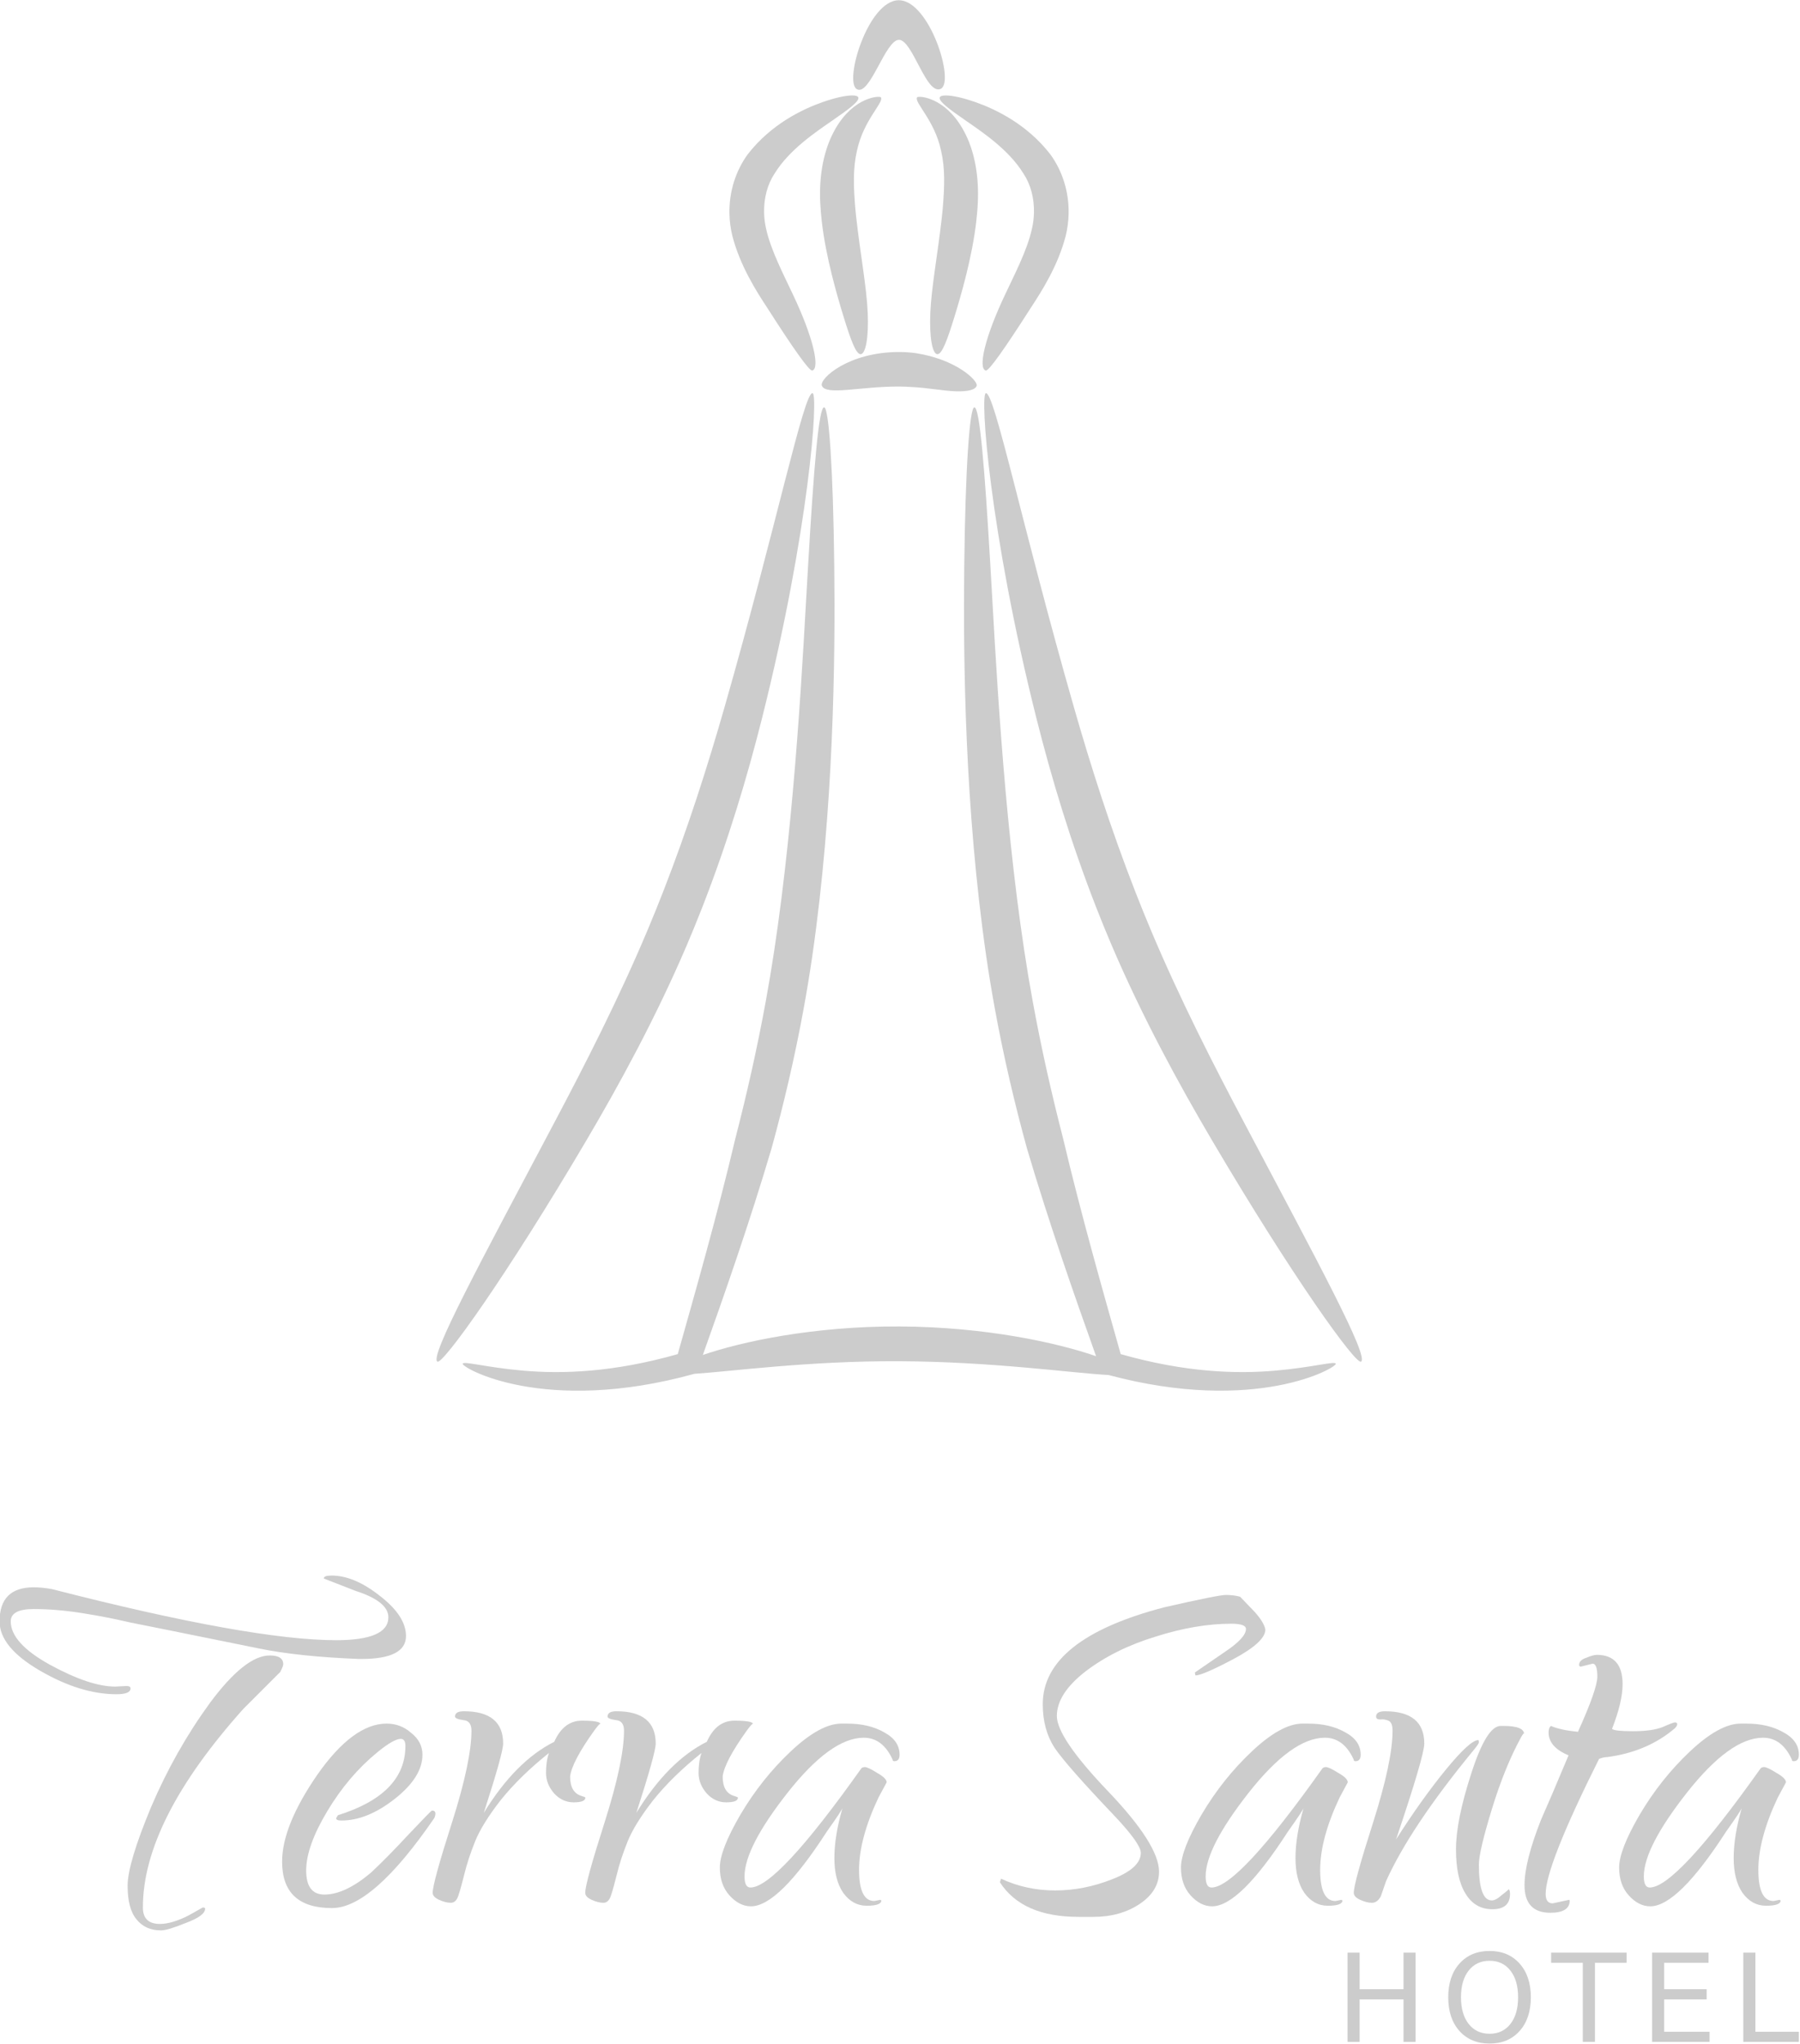 <?xml version="1.0" encoding="UTF-8" standalone="no"?>
<!-- Created with Inkscape (http://www.inkscape.org/) -->

<svg
   width="70.527mm"
   height="80.068mm"
   viewBox="0 0 70.527 80.068"
   version="1.1"
   id="svg11291"
   xmlns="http://www.w3.org/2000/svg"
   xmlns:svg="http://www.w3.org/2000/svg">
  <defs
     id="defs11288" />
  <g
     id="layer1"
     transform="translate(-19.628,-10.611)">
    <g
       transform="matrix(0.348,0,0,0.348,-21.257,31.824)"
       id="layer1-0"
       style="fill:#cccccc;stroke-width:2.872">
      <path
         id="path4629-6"
         d="m 218.739,-21.335 c -5.753,-0.011 -9.015,3.017 -8.72,3.784 0.445,1.157 4.349,0.077 8.706,0.103 0.491,0.003 0.963,0.021 1.425,0.054 1.799,0.084 3.563,0.433 4.922,0.479 1.375,0.047 2.259,-0.165 2.381,-0.636 0.145,-0.561 -2.291,-2.962 -6.896,-3.663 -0.591,-0.079 -1.199,-0.119 -1.818,-0.121 z m -9.762,4.634 c -0.979,-0.179 -4.034,14.815 -9.936,35.415 -1.86,6.492 -4.106,13.565 -6.904,20.726 -0.547,1.401 -1.106,2.78 -1.676,4.139 -3.313,7.899 -7.2,15.463 -10.543,21.78 -8.346,15.765 -14.117,26.405 -13.182,26.945 0.599,0.346 7.683,-9.479 16.788,-24.929 3.691,-6.26 7.803,-13.784 11.293,-21.952 0.596,-1.397 1.176,-2.817 1.739,-4.258 2.881,-7.376 5.058,-14.639 6.734,-21.31 5.309,-21.13 6.357,-36.434 5.687,-36.557 z m 19.506,0 c -0.67,0.122 0.377,15.427 5.686,36.557 1.676,6.672 3.853,13.934 6.735,21.31 0.563,1.441 1.142,2.86 1.738,4.258 3.49,8.168 7.603,15.692 11.294,21.952 9.105,15.45 16.189,25.275 16.788,24.929 0.935,-0.54 -4.836,-11.181 -13.182,-26.945 -3.343,-6.318 -7.23,-13.881 -10.543,-21.78 -0.571,-1.359 -1.129,-2.738 -1.676,-4.139 -2.798,-7.161 -5.044,-14.234 -6.905,-20.726 -5.902,-20.6 -8.957,-35.594 -9.936,-35.415 z m -18.21,1.592 c -0.605,-0.011 -1.158,6.76 -1.805,17.841 -0.589,10.093 -1.405,27.405 -3.814,43.319 -0.288,1.907 -0.609,3.83 -0.964,5.771 -0.975,5.326 -2.147,10.471 -3.41,15.366 -2.012,8.533 -4.598,17.584 -6.485,24.269 -7.268,2.068 -13.036,2.248 -17.442,1.858 -4.232,-0.374 -6.655,-1.102 -6.773,-0.777 -0.155,0.428 9.161,5.821 26.089,1.137 4.165,-0.272 12.878,-1.464 23.045,-1.419 10.574,0.046 19.622,1.351 23.577,1.552 16.611,4.441 25.744,-0.846 25.591,-1.27 -0.118,-0.325 -2.541,0.403 -6.773,0.777 -4.405,0.39 -10.174,0.21 -17.442,-1.858 -1.887,-6.685 -4.473,-15.736 -6.485,-24.269 -1.263,-4.895 -2.434,-10.04 -3.409,-15.366 -0.355,-1.941 -0.677,-3.864 -0.964,-5.771 -2.409,-15.914 -3.226,-33.226 -3.815,-43.319 -0.647,-11.081 -1.2,-17.852 -1.805,-17.841 -0.528,0.01 -1.013,6.79 -1.139,17.911 -0.12,10.537 0.063,27.202 2.478,43.884 0.285,1.958 0.609,3.931 0.973,5.919 0.999,5.457 2.237,10.703 3.602,15.671 2.482,8.405 5.432,16.811 7.791,23.415 -4.378,-1.515 -12.462,-3.306 -22.163,-3.346 -9.658,-0.04 -17.721,1.7 -22.112,3.208 2.352,-6.585 5.277,-14.93 7.743,-23.277 1.366,-4.968 2.604,-10.214 3.602,-15.671 0.364,-1.988 0.688,-3.961 0.973,-5.919 2.416,-16.682 2.598,-33.347 2.478,-43.884 -0.127,-11.121 -0.612,-17.901 -1.14,-17.911 z"
         style="fill:#cccccc;fill-opacity:1;stroke:none;stroke-width:0.76px;stroke-linecap:butt;stroke-linejoin:miter;stroke-opacity:1" />
      <path
         id="path962-0"
         d="m 218.684,-60.931 c -3.462,0 -6.202,9.157 -4.731,10.007 1.471,0.849 3.213,-5.55 4.748,-5.55 1.535,0 3.061,6.262 4.697,5.519 1.635,-0.743 -1.252,-9.975 -4.714,-9.975 z m -5.283,10.717 c -0.681,0.007 -1.816,0.232 -3.293,0.749 -2.22,0.778 -5.788,2.457 -8.44,5.883 -1.344,1.857 -2.103,4.188 -2.055,6.667 0.017,0.869 0.133,1.722 0.338,2.543 0.866,3.323 2.661,6.147 3.96,8.123 2.719,4.251 4.686,7.091 5.028,6.999 0.901,-0.243 0.105,-3.769 -2.187,-8.579 -0.983,-2.12 -2.496,-4.963 -3.025,-7.449 -0.125,-0.556 -0.197,-1.135 -0.211,-1.722 -0.041,-1.673 0.387,-3.239 1.196,-4.444 1.654,-2.687 4.675,-4.688 6.457,-5.923 1.957,-1.356 3.125,-2.219 2.945,-2.643 -0.058,-0.136 -0.304,-0.21 -0.713,-0.206 z m 10.614,0 c -0.409,-0.004 -0.655,0.07 -0.713,0.206 -0.181,0.424 0.988,1.287 2.945,2.643 1.782,1.235 4.803,3.235 6.457,5.923 0.809,1.205 1.238,2.771 1.196,4.444 -0.015,0.587 -0.086,1.166 -0.211,1.722 -0.529,2.486 -2.043,5.329 -3.025,7.449 -2.292,4.81 -3.088,8.336 -2.187,8.579 0.342,0.092 2.309,-2.748 5.028,-6.999 1.299,-1.976 3.094,-4.8 3.96,-8.123 0.205,-0.821 0.321,-1.674 0.338,-2.543 0.048,-2.48 -0.711,-4.811 -2.055,-6.667 -2.652,-3.427 -6.22,-5.105 -8.44,-5.883 -1.477,-0.517 -2.611,-0.742 -3.293,-0.749 z m -7.551,0.156 c -0.811,-0.039 -3.828,0.605 -5.637,5.086 -0.916,2.349 -1.18,5.02 -0.917,7.914 0.027,0.329 0.059,0.658 0.097,0.989 0.459,4.069 1.75,8.451 2.452,10.74 0.803,2.615 1.409,4.278 1.94,4.237 0.542,-0.042 0.91,-1.823 0.783,-4.701 -0.126,-2.855 -0.846,-6.682 -1.295,-10.711 -0.034,-0.302 -0.064,-0.601 -0.092,-0.897 -0.227,-2.647 -0.269,-4.667 0.172,-6.564 0.736,-3.508 3.078,-5.463 2.7,-6.043 -0.016,-0.024 -0.087,-0.044 -0.203,-0.05 z m 4.488,0 c -0.116,0.006 -0.187,0.025 -0.203,0.05 -0.378,0.581 1.964,2.535 2.7,6.043 0.442,1.897 0.4,3.918 0.172,6.564 -0.028,0.296 -0.059,0.595 -0.092,0.897 -0.449,4.029 -1.169,7.856 -1.295,10.711 -0.127,2.878 0.241,4.659 0.783,4.701 0.531,0.041 1.136,-1.622 1.94,-4.237 0.703,-2.288 1.993,-6.67 2.452,-10.74 0.037,-0.331 0.07,-0.66 0.097,-0.989 0.262,-2.894 -0.001,-5.565 -0.917,-7.914 -1.808,-4.481 -4.826,-5.126 -5.637,-5.086 z"
         style="fill:#cccccc;fill-opacity:1;stroke:none;stroke-width:0.76px;stroke-linecap:butt;stroke-linejoin:miter;stroke-opacity:1" />
      <path
         id="path963"
         d="m 154.799,116.382 c -0.573,0 -0.86,0.11 -0.86,0.331 l 3.57,1.389 c 2.469,0.793 3.704,1.786 3.704,2.976 0,1.719 -1.962,2.579 -5.885,2.579 -6.392,0 -17.06,-1.918 -32.005,-5.753 -0.749,-0.132 -1.433,-0.199 -2.05,-0.199 -2.557,0 -3.835,1.279 -3.835,3.835 0,1.94 1.521,3.791 4.563,5.555 3.042,1.763 5.907,2.644 8.596,2.644 1.058,0 1.587,-0.22 1.587,-0.661 0,-0.176 -0.155,-0.264 -0.464,-0.264 l -1.255,0.065 c -1.896,0 -4.343,-0.816 -7.34,-2.447 -2.954,-1.631 -4.43,-3.261 -4.43,-4.892 0,-0.926 0.86,-1.389 2.579,-1.389 1.719,0 3.548,0.154 5.488,0.462 1.102,0.176 1.984,0.331 2.645,0.464 0.705,0.132 1.631,0.33 2.777,0.594 1.146,0.221 5.951,1.19 14.414,2.909 2.998,0.617 6.767,1.014 11.308,1.19 h 0.264 c 3.35,0 5.026,-0.86 5.026,-2.579 0,-1.499 -0.97,-2.998 -2.909,-4.497 -1.94,-1.543 -3.769,-2.314 -5.488,-2.314 z"
         style="font-style:normal;font-variant:normal;font-weight:normal;font-stretch:normal;font-size:27.707px;line-height:1.25;font-family:Qwigley;-inkscape-font-specification:Qwigley;letter-spacing:0px;word-spacing:0px;fill:#cccccc;fill-opacity:1;stroke:none;stroke-width:1.492" />
      <path
         id="path960"
         d="m 255.52,118.563 c -0.573,0 -2.886,0.463 -6.942,1.389 -9.125,2.38 -13.688,6.018 -13.688,10.911 -3e-5,1.896 0.44,3.527 1.322,4.894 0.926,1.367 3.218,3.966 6.877,7.802 1.896,2.028 2.844,3.373 2.844,4.034 0,1.146 -1.08,2.138 -3.24,2.976 -2.116,0.838 -4.254,1.255 -6.414,1.255 -2.16,0 -4.188,-0.44 -6.084,-1.322 l -0.132,0.397 c 1.675,2.601 4.628,3.901 8.86,3.901 h 1.654 c 2.028,0 3.769,-0.484 5.224,-1.454 1.455,-0.97 2.182,-2.182 2.182,-3.637 0,-2.028 -1.918,-5.048 -5.753,-9.06 -3.835,-4.012 -5.752,-6.833 -5.752,-8.464 0,-1.675 1.08,-3.35 3.24,-5.026 2.204,-1.675 4.827,-2.975 7.868,-3.901 3.042,-0.97 5.886,-1.455 8.53,-1.455 1.102,0 1.653,0.199 1.653,0.596 0,0.661 -0.793,1.521 -2.38,2.579 l -3.372,2.315 0.065,0.331 c 0.529,0 1.962,-0.618 4.298,-1.852 2.38,-1.278 3.572,-2.381 3.572,-3.306 -0.088,-0.529 -0.485,-1.19 -1.19,-1.983 l -1.654,-1.719 c -0.485,-0.132 -1.014,-0.199 -1.587,-0.199 z"
         style="font-style:normal;font-variant:normal;font-weight:normal;font-stretch:normal;font-size:27.707px;line-height:1.25;font-family:Qwigley;-inkscape-font-specification:Qwigley;letter-spacing:0px;word-spacing:0px;fill:#cccccc;fill-opacity:1;stroke:none;stroke-width:1.492" />
      <path
         id="path958"
         d="m 297.265,125.308 c -0.264,0 -0.661,0.11 -1.19,0.331 -0.529,0.176 -0.794,0.442 -0.794,0.794 0,0.132 0.066,0.197 0.199,0.197 l 1.322,-0.331 c 0.353,0 0.529,0.485 0.529,1.455 0,0.926 -0.727,2.998 -2.182,6.216 -1.322,-0.132 -2.336,-0.352 -3.041,-0.661 -0.176,0.132 -0.265,0.374 -0.265,0.726 0,1.102 0.749,1.963 2.248,2.58 -1.367,3.262 -2.403,5.686 -3.108,7.273 -1.234,3.13 -1.851,5.577 -1.851,7.34 0,2.072 0.97,3.108 2.909,3.108 1.455,0 2.182,-0.463 2.182,-1.389 l -0.065,-0.067 -1.852,0.397 c -0.529,0 -0.793,-0.353 -0.793,-1.058 0,-2.116 2.006,-7.186 6.017,-15.209 0.353,-0.132 0.662,-0.199 0.926,-0.199 2.998,-0.397 5.532,-1.476 7.604,-3.24 0.176,-0.176 0.264,-0.33 0.264,-0.462 0,-0.132 -0.088,-0.199 -0.264,-0.199 -0.132,0 -0.595,0.176 -1.389,0.529 -0.793,0.309 -1.896,0.462 -3.306,0.462 -1.411,0 -2.204,-0.088 -2.38,-0.264 0.793,-2.028 1.19,-3.703 1.19,-5.026 0,-2.204 -0.97,-3.306 -2.909,-3.306 z"
         style="font-style:normal;font-variant:normal;font-weight:normal;font-stretch:normal;font-size:27.707px;line-height:1.25;font-family:Qwigley;-inkscape-font-specification:Qwigley;letter-spacing:0px;word-spacing:0px;fill:#cccccc;fill-opacity:1;stroke:none;stroke-width:1.492" />
      <path
         id="path956"
         d="m 147.856,125.375 c -1.851,0 -4.1,1.785 -6.745,5.356 -2.601,3.571 -4.805,7.472 -6.613,11.704 -1.763,4.232 -2.644,7.186 -2.644,8.861 0,1.719 0.33,2.975 0.992,3.769 0.661,0.838 1.587,1.255 2.777,1.255 0.485,0 1.432,-0.287 2.843,-0.86 1.411,-0.529 2.116,-1.057 2.116,-1.586 0,-0.088 -0.088,-0.133 -0.264,-0.133 l -1.654,0.926 c -1.234,0.617 -2.292,0.926 -3.173,0.926 -1.278,0 -1.918,-0.618 -1.918,-1.852 0,-6.48 3.768,-13.929 11.307,-22.349 l 4.166,-4.166 c 0.221,-0.441 0.331,-0.727 0.331,-0.86 0,-0.661 -0.507,-0.992 -1.521,-0.992 z"
         style="font-style:normal;font-variant:normal;font-weight:normal;font-stretch:normal;font-size:27.707px;line-height:1.25;font-family:Qwigley;-inkscape-font-specification:Qwigley;letter-spacing:0px;word-spacing:0px;fill:#cccccc;fill-opacity:1;stroke:none;stroke-width:1.492" />
      <path
         id="path954"
         d="m 169.708,131.656 c -0.661,0 -0.992,0.199 -0.992,0.596 0,0.176 0.308,0.309 0.925,0.397 0.617,0.044 0.926,0.441 0.926,1.19 0,2.292 -0.728,5.73 -2.183,10.315 -1.455,4.541 -2.182,7.185 -2.182,7.935 0,0.309 0.243,0.573 0.728,0.793 0.485,0.221 0.925,0.331 1.322,0.331 0.397,0 0.683,-0.286 0.86,-0.86 0.176,-0.529 0.397,-1.322 0.661,-2.38 0.265,-1.102 0.662,-2.314 1.191,-3.637 0.529,-1.322 1.499,-2.888 2.909,-4.695 1.455,-1.807 3.261,-3.57 5.421,-5.289 -0.22,0.617 -0.331,1.367 -0.331,2.248 0,0.838 0.309,1.61 0.926,2.315 0.617,0.661 1.344,0.992 2.182,0.992 0.882,0 1.323,-0.176 1.323,-0.529 0,-0.044 -0.155,-0.11 -0.464,-0.199 -0.838,-0.265 -1.255,-0.991 -1.255,-2.182 0.132,-1.102 1.036,-2.821 2.711,-5.158 0.415,-0.566 0.651,-0.824 0.71,-0.776 -0.085,-0.231 -0.779,-0.349 -2.099,-0.349 -1.367,0 -2.403,0.793 -3.108,2.38 -2.909,1.455 -5.554,4.122 -7.935,8.001 1.455,-4.496 2.182,-7.098 2.182,-7.803 0,-2.425 -1.476,-3.637 -4.43,-3.637 z"
         style="font-style:normal;font-variant:normal;font-weight:normal;font-stretch:normal;font-size:27.707px;line-height:1.25;font-family:Qwigley;-inkscape-font-specification:Qwigley;letter-spacing:0px;word-spacing:0px;fill:#cccccc;fill-opacity:1;stroke:none;stroke-width:1.492" />
      <path
         id="path952"
         d="m 185.098,133.063 c 0.005,0.017 0.017,0.031 0.017,0.048 0,-0.025 -0.007,-0.04 -0.017,-0.048 z"
         style="font-style:normal;font-variant:normal;font-weight:normal;font-stretch:normal;font-size:27.707px;line-height:1.25;font-family:Qwigley;-inkscape-font-specification:Qwigley;letter-spacing:0px;word-spacing:0px;fill:#cccccc;fill-opacity:1;stroke:none;stroke-width:1.492" />
      <path
         id="path950"
         d="m 186.885,131.656 c -0.661,0 -0.993,0.199 -0.993,0.596 0,0.176 0.309,0.309 0.926,0.397 0.617,0.044 0.926,0.441 0.926,1.19 0,2.292 -0.728,5.73 -2.183,10.315 -1.455,4.541 -2.182,7.185 -2.182,7.935 0,0.309 0.243,0.573 0.728,0.793 0.485,0.221 0.925,0.331 1.322,0.331 0.397,0 0.683,-0.286 0.86,-0.86 0.176,-0.529 0.397,-1.322 0.661,-2.38 0.264,-1.102 0.661,-2.314 1.19,-3.637 0.529,-1.322 1.5,-2.888 2.91,-4.695 1.455,-1.807 3.261,-3.57 5.421,-5.289 -0.221,0.617 -0.331,1.367 -0.331,2.248 0,0.838 0.309,1.61 0.926,2.315 0.617,0.661 1.344,0.992 2.182,0.992 0.882,0 1.322,-0.176 1.322,-0.529 0,-0.044 -0.154,-0.11 -0.462,-0.199 -0.838,-0.265 -1.257,-0.991 -1.257,-2.182 0.132,-1.102 1.037,-2.821 2.712,-5.158 0.415,-0.566 0.651,-0.824 0.71,-0.776 -0.085,-0.232 -0.779,-0.349 -2.099,-0.349 -1.367,0 -2.402,0.793 -3.108,2.38 -2.909,1.455 -5.554,4.122 -7.935,8.001 1.455,-4.496 2.182,-7.098 2.182,-7.803 0,-2.425 -1.476,-3.637 -4.43,-3.637 z"
         style="font-style:normal;font-variant:normal;font-weight:normal;font-stretch:normal;font-size:27.707px;line-height:1.25;font-family:Qwigley;-inkscape-font-specification:Qwigley;letter-spacing:0px;word-spacing:0px;fill:#cccccc;fill-opacity:1;stroke:none;stroke-width:1.492" />
      <path
         id="path948"
         d="m 202.275,133.063 c 0.005,0.017 0.017,0.031 0.017,0.048 0,-0.025 -0.007,-0.04 -0.017,-0.048 z"
         style="font-style:normal;font-variant:normal;font-weight:normal;font-stretch:normal;font-size:27.707px;line-height:1.25;font-family:Qwigley;-inkscape-font-specification:Qwigley;letter-spacing:0px;word-spacing:0px;fill:#cccccc;fill-opacity:1;stroke:none;stroke-width:1.492" />
      <path
         id="path946"
         d="m 273.415,131.656 c -0.661,0 -0.993,0.199 -0.993,0.596 0,0.221 0.155,0.331 0.464,0.331 0.309,-0.044 0.616,-2.9e-4 0.925,0.132 0.309,0.132 0.464,0.508 0.464,1.125 0,2.292 -0.728,5.73 -2.183,10.315 -1.455,4.541 -2.182,7.185 -2.182,7.935 0,0.309 0.243,0.573 0.728,0.793 0.485,0.221 0.925,0.331 1.322,0.331 0.397,0 0.727,-0.241 0.992,-0.726 l 0.596,-1.719 c 1.851,-4.1 5.157,-9.038 9.918,-14.813 0.353,-0.441 0.529,-0.705 0.529,-0.793 0,-0.132 -0.021,-0.22 -0.065,-0.264 -0.617,0 -1.83,1.101 -3.637,3.305 -1.807,2.204 -3.682,4.828 -5.621,7.869 2.116,-6.26 3.174,-9.853 3.174,-10.779 0,-2.425 -1.476,-3.637 -4.43,-3.637 z"
         style="font-style:normal;font-variant:normal;font-weight:normal;font-stretch:normal;font-size:27.707px;line-height:1.25;font-family:Qwigley;-inkscape-font-specification:Qwigley;letter-spacing:0px;word-spacing:0px;fill:#cccccc;fill-opacity:1;stroke:none;stroke-width:1.492" />
      <path
         id="path944"
         d="m 161.017,133.044 c -2.513,0 -5.113,1.918 -7.802,5.753 -2.645,3.835 -3.967,7.097 -3.967,9.786 0,3.483 1.873,5.224 5.62,5.224 3.042,0 6.876,-3.372 11.505,-10.116 0.088,-0.176 0.133,-0.353 0.133,-0.529 0,-0.221 -0.133,-0.331 -0.397,-0.331 -0.044,0 -0.904,0.881 -2.579,2.644 -1.631,1.763 -3.064,3.218 -4.298,4.365 -1.94,1.631 -3.681,2.447 -5.224,2.447 -1.367,0 -2.05,-0.905 -2.05,-2.712 0,-1.807 0.793,-4.033 2.38,-6.678 1.587,-2.645 3.46,-4.849 5.62,-6.613 1.234,-1.014 2.116,-1.521 2.645,-1.521 0.353,0 0.529,0.265 0.529,0.794 0,3.615 -2.535,6.215 -7.604,7.802 l -0.199,0.332 c 0,0.176 0.199,0.264 0.596,0.264 1.94,0 3.945,-0.816 6.017,-2.447 2.072,-1.631 3.108,-3.284 3.108,-4.959 0,-0.97 -0.419,-1.786 -1.257,-2.447 -0.793,-0.705 -1.719,-1.058 -2.777,-1.058 z"
         style="font-style:normal;font-variant:normal;font-weight:normal;font-stretch:normal;font-size:27.707px;line-height:1.25;font-family:Qwigley;-inkscape-font-specification:Qwigley;letter-spacing:0px;word-spacing:0px;fill:#cccccc;fill-opacity:1;stroke:none;stroke-width:1.492" />
      <path
         id="path942"
         d="m 212.223,133.044 c -1.587,0 -3.482,1.036 -5.687,3.108 -2.204,2.072 -4.1,4.453 -5.687,7.142 -1.543,2.645 -2.315,4.628 -2.315,5.951 0,1.278 0.353,2.314 1.058,3.108 0.749,0.838 1.565,1.257 2.447,1.257 2.072,0 4.916,-2.799 8.531,-8.397 1.19,-1.675 1.785,-2.58 1.785,-2.712 -0.617,2.116 -0.925,4.013 -0.925,5.688 0,1.631 0.33,2.931 0.992,3.901 0.705,0.97 1.587,1.455 2.645,1.455 1.102,0 1.653,-0.199 1.653,-0.596 l -0.132,-0.067 -0.661,0.133 c -1.146,0 -1.719,-1.169 -1.719,-3.505 0,-2.336 0.727,-5.048 2.182,-8.133 l 0.926,-1.719 c 0,-0.309 -0.353,-0.661 -1.058,-1.058 -0.705,-0.441 -1.168,-0.661 -1.389,-0.661 -0.176,0 -0.309,0.044 -0.397,0.132 -6.348,8.949 -10.514,13.423 -12.498,13.423 -0.441,0 -0.661,-0.418 -0.661,-1.255 0,-2.16 1.609,-5.29 4.827,-9.39 3.262,-4.144 6.128,-6.216 8.597,-6.216 1.411,0 2.49,0.816 3.24,2.447 0,0.132 0.066,0.199 0.199,0.199 0.397,0 0.594,-0.243 0.594,-0.728 0,-1.058 -0.573,-1.896 -1.719,-2.513 -1.146,-0.661 -2.535,-0.992 -4.166,-0.992 z"
         style="font-style:normal;font-variant:normal;font-weight:normal;font-stretch:normal;font-size:27.707px;line-height:1.25;font-family:Qwigley;-inkscape-font-specification:Qwigley;letter-spacing:0px;word-spacing:0px;fill:#cccccc;fill-opacity:1;stroke:none;stroke-width:1.492" />
      <path
         id="path940"
         d="m 264.141,133.044 c -1.587,0 -3.482,1.036 -5.687,3.108 -2.204,2.072 -4.1,4.453 -5.687,7.142 -1.543,2.645 -2.315,4.628 -2.315,5.951 0,1.278 0.353,2.314 1.058,3.108 0.749,0.838 1.565,1.257 2.447,1.257 2.072,0 4.914,-2.799 8.529,-8.397 1.19,-1.675 1.786,-2.58 1.786,-2.712 -0.617,2.116 -0.926,4.013 -0.926,5.688 0,1.631 0.332,2.931 0.993,3.901 0.705,0.97 1.586,1.455 2.644,1.455 1.102,0 1.654,-0.199 1.654,-0.596 l -0.132,-0.067 -0.662,0.133 c -1.146,0 -1.719,-1.169 -1.719,-3.505 0,-2.336 0.728,-5.048 2.183,-8.133 l 0.925,-1.719 c 0,-0.309 -0.352,-0.661 -1.057,-1.058 -0.705,-0.441 -1.168,-0.661 -1.389,-0.661 -0.176,0 -0.309,0.044 -0.397,0.132 -6.348,8.949 -10.514,13.423 -12.498,13.423 -0.441,0 -0.661,-0.418 -0.661,-1.255 0,-2.16 1.609,-5.29 4.827,-9.39 3.262,-4.144 6.127,-6.216 8.596,-6.216 1.411,0 2.492,0.816 3.241,2.447 0,0.132 0.065,0.199 0.197,0.199 0.397,0 0.596,-0.243 0.596,-0.728 0,-1.058 -0.573,-1.896 -1.719,-2.513 -1.146,-0.661 -2.535,-0.992 -4.166,-0.992 z"
         style="font-style:normal;font-variant:normal;font-weight:normal;font-stretch:normal;font-size:27.707px;line-height:1.25;font-family:Qwigley;-inkscape-font-specification:Qwigley;letter-spacing:0px;word-spacing:0px;fill:#cccccc;fill-opacity:1;stroke:none;stroke-width:1.492" />
      <path
         id="path938"
         d="m 313.475,133.044 c -1.587,0 -3.482,1.036 -5.687,3.108 -2.204,2.072 -4.1,4.453 -5.687,7.142 -1.543,2.645 -2.315,4.628 -2.315,5.951 0,1.278 0.353,2.314 1.058,3.108 0.749,0.838 1.565,1.257 2.447,1.257 2.072,0 4.916,-2.799 8.531,-8.397 1.19,-1.675 1.785,-2.58 1.785,-2.712 -0.617,2.116 -0.925,4.013 -0.925,5.688 0,1.631 0.33,2.931 0.992,3.901 0.705,0.97 1.587,1.455 2.645,1.455 1.102,0 1.653,-0.199 1.653,-0.596 l -0.132,-0.067 -0.661,0.133 c -1.146,0 -1.719,-1.169 -1.719,-3.505 0,-2.336 0.727,-5.048 2.182,-8.133 l 0.926,-1.719 c 0,-0.309 -0.353,-0.661 -1.058,-1.058 -0.705,-0.441 -1.168,-0.661 -1.389,-0.661 -0.176,0 -0.309,0.044 -0.397,0.132 -6.348,8.949 -10.513,13.423 -12.497,13.423 -0.441,0 -0.662,-0.418 -0.662,-1.255 0,-2.16 1.609,-5.29 4.827,-9.39 3.262,-4.144 6.128,-6.216 8.597,-6.216 1.411,0 2.49,0.816 3.24,2.447 0,0.132 0.066,0.199 0.199,0.199 0.397,0 0.594,-0.243 0.594,-0.728 0,-1.058 -0.573,-1.896 -1.719,-2.513 -1.146,-0.661 -2.535,-0.992 -4.166,-0.992 z"
         style="font-style:normal;font-variant:normal;font-weight:normal;font-stretch:normal;font-size:27.707px;line-height:1.25;font-family:Qwigley;-inkscape-font-specification:Qwigley;letter-spacing:0px;word-spacing:0px;fill:#cccccc;fill-opacity:1;stroke:none;stroke-width:1.492" />
      <path
         id="path4550-8"
         d="m 286.441,133.309 c -1.058,0 -2.16,1.785 -3.306,5.356 -1.146,3.527 -1.719,6.369 -1.719,8.529 0,2.16 0.353,3.814 1.058,4.96 0.705,1.19 1.72,1.785 3.042,1.785 1.322,0 1.983,-0.573 1.983,-1.719 0,-0.353 -0.066,-0.529 -0.199,-0.529 0.088,0 -0.132,0.199 -0.661,0.596 -0.485,0.441 -0.881,0.661 -1.19,0.661 -0.97,0 -1.455,-1.345 -1.455,-4.034 0,-0.97 0.485,-3.042 1.455,-6.216 0.97,-3.174 2.072,-5.885 3.306,-8.133 0.221,-0.397 0.331,-0.507 0.331,-0.331 0,-0.617 -0.772,-0.925 -2.315,-0.925 z"
         style="font-style:normal;font-variant:normal;font-weight:normal;font-stretch:normal;font-size:27.707px;line-height:1.25;font-family:Qwigley;-inkscape-font-specification:Qwigley;letter-spacing:0px;word-spacing:0px;fill:#cccccc;fill-opacity:1;stroke:none;stroke-width:1.492" />
      <path
         d="m 269.209,158.824 h 1.359 v 4.119 h 4.94 v -4.119 h 1.359 v 10.047 h -1.359 v -4.785 h -4.94 v 4.785 h -1.359 z"
         style="font-style:normal;font-variant:normal;font-weight:normal;font-stretch:normal;font-size:8.911px;line-height:1.25;font-family:Qwigley;-inkscape-font-specification:Qwigley;text-align:center;letter-spacing:1.003px;word-spacing:0px;text-anchor:middle;fill:#cccccc;fill-opacity:1;stroke:none;stroke-width:0.536"
         id="path195-5" />
      <path
         d="m 285.201,159.739 q -1.481,0 -2.355,1.104 -0.868,1.104 -0.868,3.008 0,1.898 0.868,3.001 0.875,1.104 2.355,1.104 1.48,0 2.342,-1.104 0.868,-1.104 0.868,-3.001 0,-1.904 -0.868,-3.008 -0.861,-1.104 -2.342,-1.104 z m 0,-1.104 q 2.113,0 3.378,1.42 1.265,1.413 1.265,3.795 0,2.376 -1.265,3.795 -1.265,1.413 -3.378,1.413 -2.12,0 -3.392,-1.413 -1.265,-1.413 -1.265,-3.795 0,-2.382 1.265,-3.795 1.272,-1.42 3.392,-1.42 z"
         style="font-style:normal;font-variant:normal;font-weight:normal;font-stretch:normal;font-size:8.911px;line-height:1.25;font-family:Qwigley;-inkscape-font-specification:Qwigley;text-align:center;letter-spacing:1.003px;word-spacing:0px;text-anchor:middle;fill:#cccccc;fill-opacity:1;stroke:none;stroke-width:0.536"
         id="path197-3" />
      <path
         d="m 292.129,158.824 h 8.499 v 1.144 h -3.567 v 8.903 h -1.366 v -8.903 h -3.567 z"
         style="font-style:normal;font-variant:normal;font-weight:normal;font-stretch:normal;font-size:8.911px;line-height:1.25;font-family:Qwigley;-inkscape-font-specification:Qwigley;text-align:center;letter-spacing:1.003px;word-spacing:0px;text-anchor:middle;fill:#cccccc;fill-opacity:1;stroke:none;stroke-width:0.536"
         id="path199-9" />
      <path
         d="m 303.497,158.824 h 6.353 v 1.144 h -4.993 v 2.974 h 4.785 v 1.144 h -4.785 v 3.641 h 5.114 v 1.144 h -6.474 z"
         style="font-style:normal;font-variant:normal;font-weight:normal;font-stretch:normal;font-size:8.911px;line-height:1.25;font-family:Qwigley;-inkscape-font-specification:Qwigley;text-align:center;letter-spacing:1.003px;word-spacing:0px;text-anchor:middle;fill:#cccccc;fill-opacity:1;stroke:none;stroke-width:0.536"
         id="path201-4" />
      <path
         d="m 313.769,158.824 h 1.359 v 8.903 h 4.892 v 1.144 h -6.252 z"
         style="font-style:normal;font-variant:normal;font-weight:normal;font-stretch:normal;font-size:8.911px;line-height:1.25;font-family:Qwigley;-inkscape-font-specification:Qwigley;text-align:center;letter-spacing:1.003px;word-spacing:0px;text-anchor:middle;fill:#cccccc;fill-opacity:1;stroke:none;stroke-width:0.536"
         id="path203-1" />
    </g>
  </g>
</svg>
